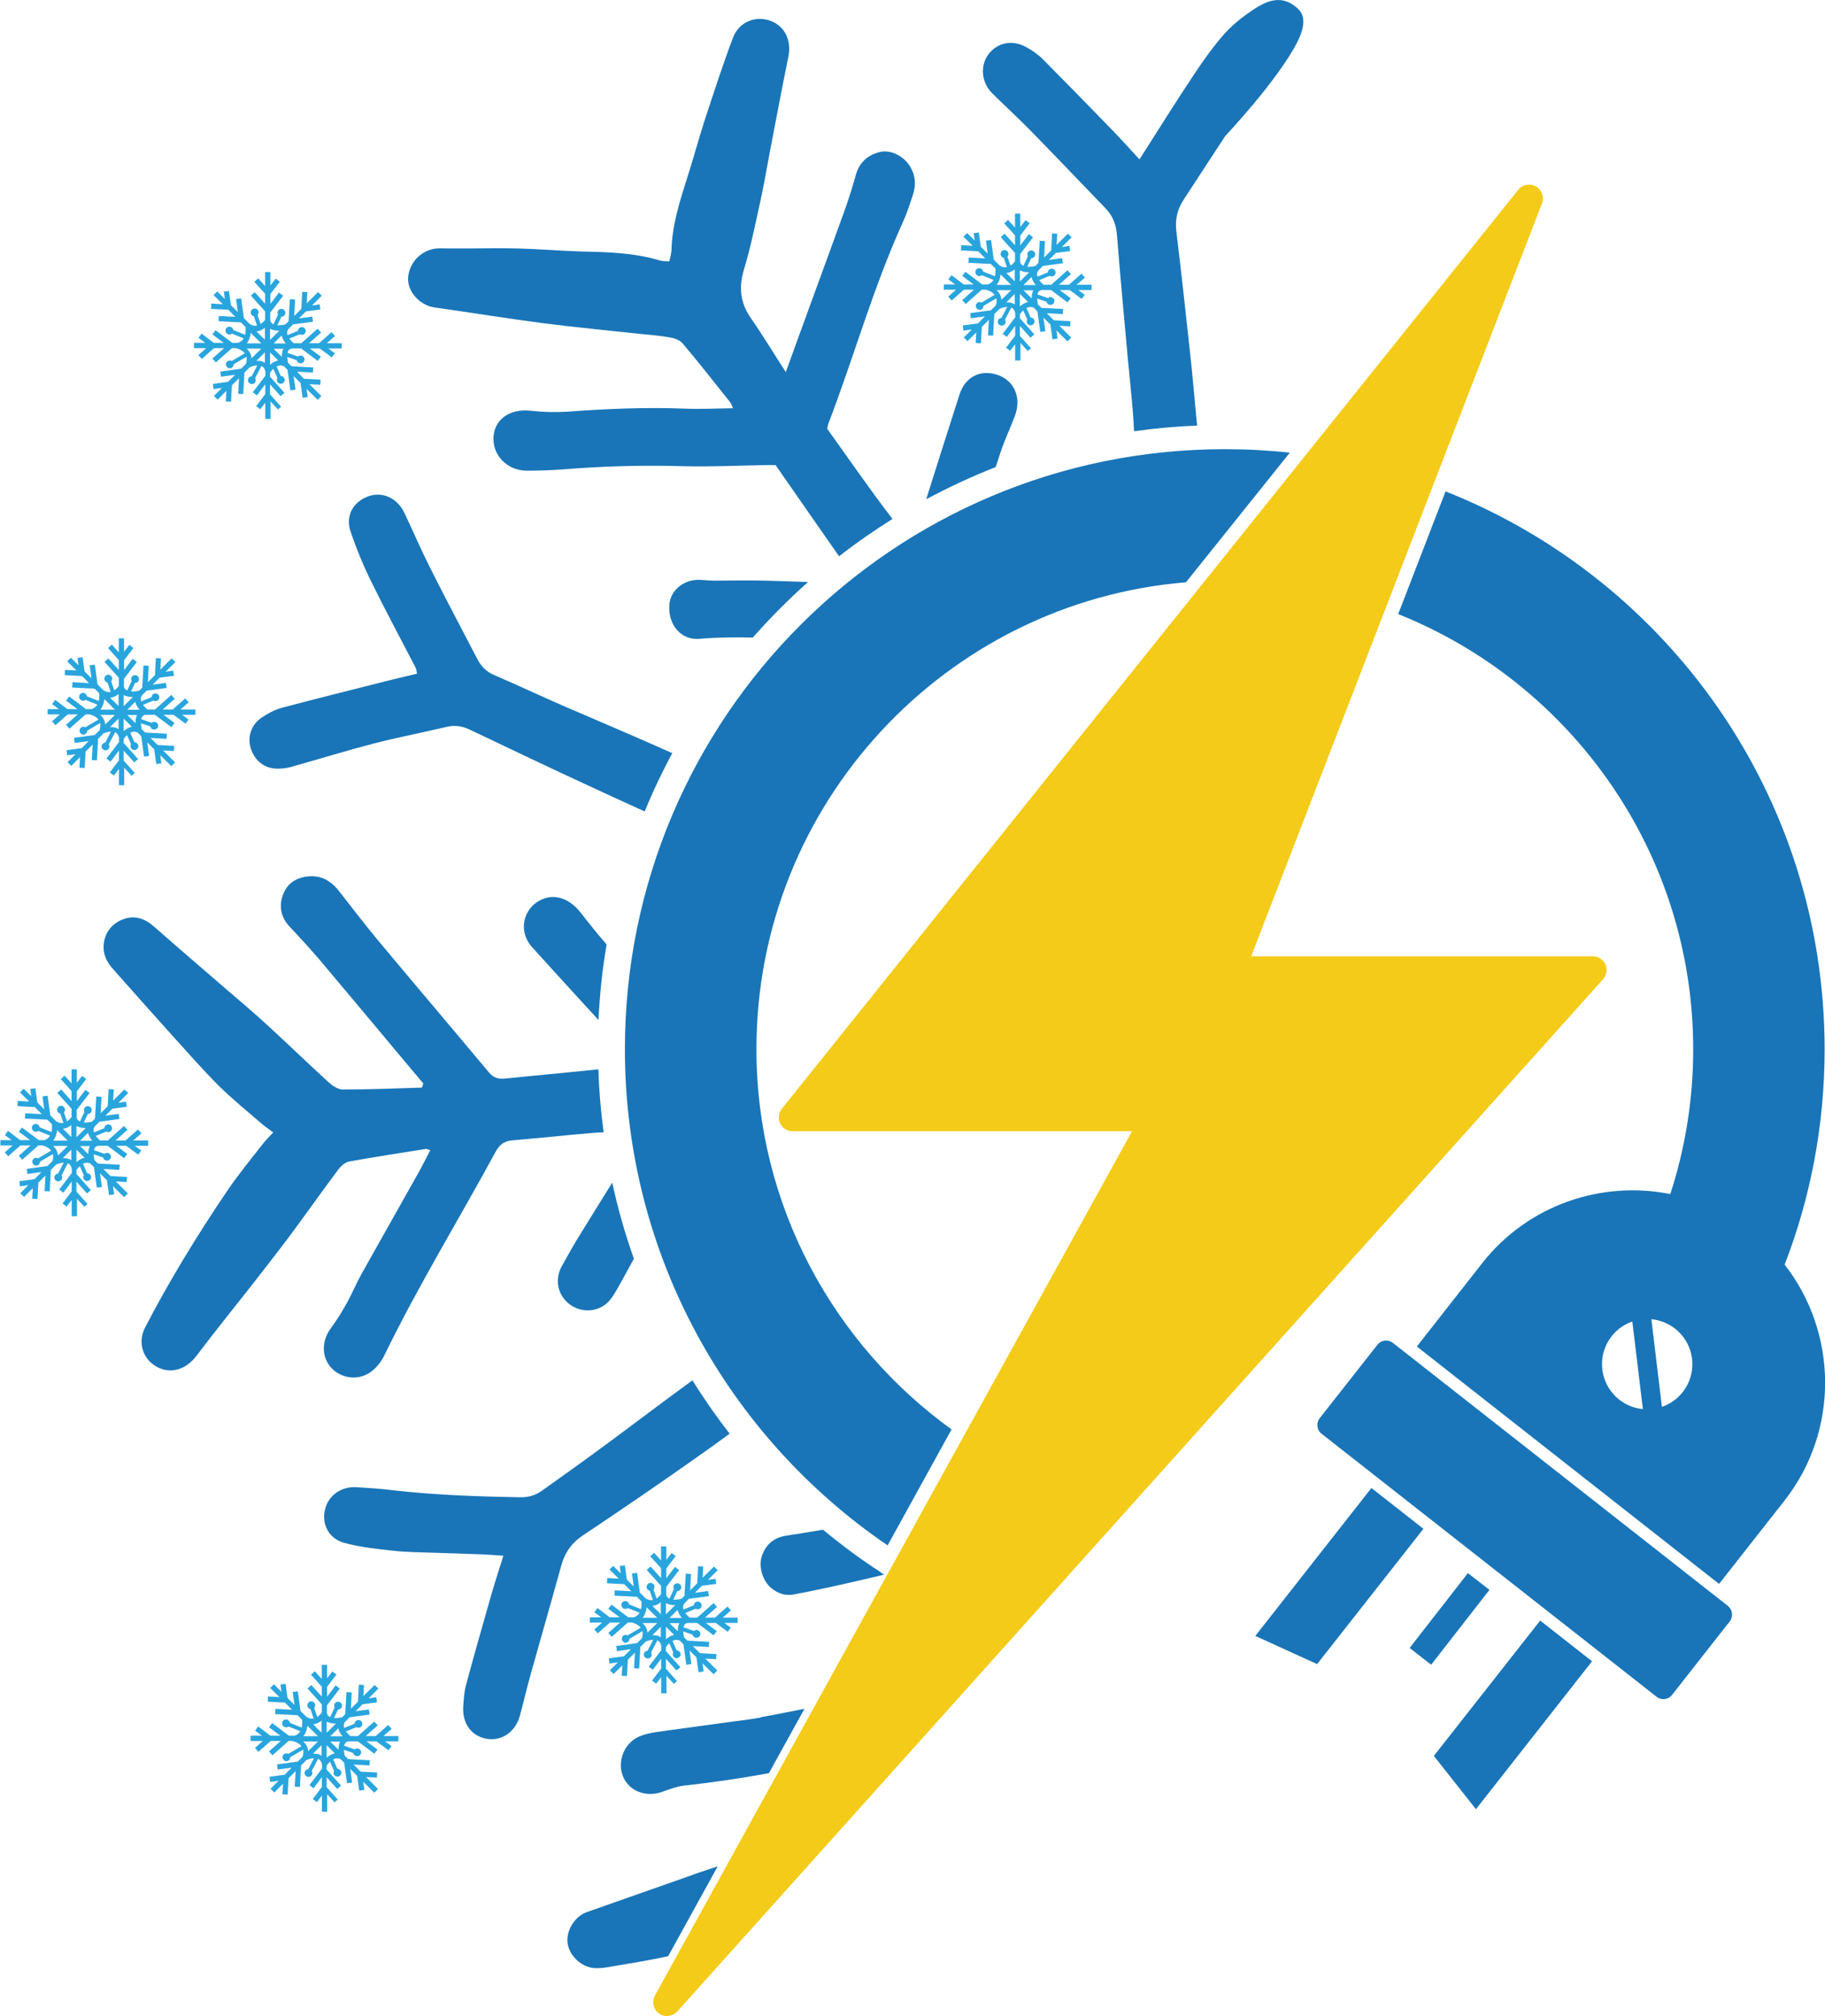 <?xml version="1.0" encoding="UTF-8"?> <svg xmlns="http://www.w3.org/2000/svg" id="Layer_2" width="141.79" height="156.6" viewBox="0 0 141.79 156.6"><g id="Overlay"><path d="m68.96,120.04s0,0,0,0l4.97-9.01c-9.17-6.62-15.16-17.39-15.16-29.54,0-19.05,14.71-34.73,33.37-36.26,0,0,0,0,0,0l8.07-10.07h0c-1.66-.18-3.35-.27-5.06-.27-25.74,0-46.6,20.86-46.6,46.6,0,16.02,8.09,30.15,20.4,38.54Z" fill="#1975b8" stroke-width="0"></path><path d="m100.8.64c-1.41-1.26-2.7-.42-3.99.5-.96.68-1.64,1.44-1.64,1.44-.85.96-1.61,2.01-2.32,3.08-1.45,2.16-2.82,4.38-4.32,6.72-.75-.81-1.42-1.56-2.12-2.28-1.79-1.85-3.59-3.69-5.4-5.51-.36-.36-.8-.66-1.24-.91-1.09-.62-2.26-.39-2.96.52-.67.89-.58,2.17.26,3.03.99.98,2.02,1.92,3,2.92,1.96,2,3.88,4.02,5.82,6.03.56.58.83,1.26.89,2.07.25,3.22.56,6.44.85,9.67.13,1.42.29,2.83.4,4.26.03.44.06.88.08,1.32,1.61-.23,3.24-.38,4.9-.44-.06-.56-.11-1.12-.16-1.68-.12-1.17-.21-2.34-.34-3.51-.36-3.29-.71-6.57-1.11-9.85-.12-.93.05-1.74.56-2.51,1.08-1.65,2.15-3.3,3.23-4.94,0,0,4.04-4.28,5.57-7.24.55-1.07.75-2.06.06-2.67Zm-55.74,70.19c-.74-.93-1.74-1.35-2.68-1.07-1.68.52-2.23,2.5-1.04,3.81,1.71,1.89,3.43,3.78,5.16,5.66.09-1.99.3-3.95.63-5.87-.72-.82-1.4-1.68-2.07-2.54Zm1.41,12.23c-.19.02-.37.05-.56.06-1.04.1-2.08.21-3.12.31-1.19.11-2.39.23-3.57.35-.53.05-.89-.07-1.24-.49-2.9-3.47-5.83-6.91-8.73-10.39-1.01-1.22-1.96-2.48-2.94-3.72-.64-.8-1.42-1.24-2.5-1.09-.93.13-1.57.63-1.86,1.51-.29.9-.09,1.72.6,2.43.78.82,1.54,1.66,2.28,2.52,2.18,2.58,4.34,5.18,6.52,7.78.51.61,1.02,1.22,1.54,1.83-.04.11-.07.21-.11.32-2.05.06-4.11.15-6.15.15-.35,0-.76-.27-1.05-.52-1.6-1.46-3.16-2.97-4.76-4.44-1.05-.97-2.15-1.89-3.24-2.83-1.86-1.61-3.73-3.21-5.58-4.84-.72-.64-1.49-.94-2.42-.6-.93.34-1.5,1.12-1.53,2.1-.03.7.28,1.27.74,1.78,1.59,1.79,3.17,3.58,4.77,5.35,1.13,1.25,2.25,2.52,3.45,3.72,1.02,1,2.13,1.91,3.21,2.84.3.27.63.49,1.01.77-.34.37-.63.65-.87.97-.9,1.16-1.84,2.29-2.66,3.5-1.22,1.79-2.39,3.62-3.51,5.48-1.02,1.7-2,3.43-2.91,5.19-.61,1.17-.19,2.46.89,3.06,1.08.6,2.28.23,3.09-.84,1.46-1.93,2.99-3.82,4.48-5.72.97-1.25,1.95-2.5,2.89-3.76,1.23-1.66,2.41-3.34,3.65-4.99.21-.28.54-.57.85-.63,1.99-.36,3.98-.66,5.97-.98.06,0,.13.04.33.1-.29.56-.56,1.1-.85,1.63-1.49,2.66-3,5.32-4.49,7.98-.41.74-.73,1.52-1.14,2.26-.37.67-.78,1.33-1.23,1.94-.75,1-.76,2.28.05,3.13.84.87,2.24.98,3.2.16.38-.32.71-.77.92-1.22,2.63-5.4,5.77-10.51,8.63-15.78.32-.58.71-.83,1.36-.87,1.02-.08,2.03-.19,3.05-.28,1-.1,2-.2,3-.28.32-.02.65-.05.97-.06-.22-1.61-.36-3.24-.41-4.89Zm1.09,8.81c-.9,1.45-1.81,2.91-2.7,4.36-.42.68-.8,1.4-1.2,2.1-.57,1-.36,2.18.49,2.9.89.74,2.17.75,3.03-.03.29-.27.51-.63.71-.97.47-.81.9-1.64,1.36-2.46-.68-1.9-1.24-3.87-1.68-5.89Zm-3.54-36.93c-1.89-.82-3.75-1.7-5.64-2.51-.62-.27-1.02-.7-1.31-1.27-1.24-2.39-2.5-4.75-3.7-7.15-.69-1.38-1.3-2.8-1.96-4.19-.56-1.16-1.74-1.67-2.82-1.26-1.18.45-1.76,1.5-1.35,2.74.46,1.35,1.01,2.68,1.64,3.95,1.1,2.24,2.29,4.44,3.43,6.65.05.09.04.21.09.43-.85.21-1.7.39-2.53.61-2.67.67-5.33,1.34-7.99,2.04-.56.16-1.09.45-1.57.77-.86.59-1.13,1.63-.77,2.54.38.97,1.2,1.49,2.26,1.41.29-.02.58-.06.86-.14,2.16-.61,4.3-1.27,6.46-1.83,1.85-.47,3.72-.83,5.58-1.27.65-.16,1.23-.06,1.81.22,3.12,1.48,6.24,2.98,9.37,4.42,1.4.65,2.8,1.29,4.21,1.93.63-1.55,1.35-3.06,2.14-4.53-2.72-1.22-5.48-2.38-8.22-3.57Zm9.79,52.27c-2.32,1.68-4.59,3.42-6.89,5.11-1.6,1.18-3.21,2.33-4.83,3.48-.52.37-1.07.52-1.74.5-3.27-.06-6.53-.17-9.77-.54-.94-.12-1.9-.18-2.84-.24-1.21-.09-2.22.62-2.49,1.73-.27,1.13.28,2.26,1.49,2.59,1.23.34,2.52.47,3.79.61,1.05.12,2.12.12,3.18.16,1.29.04,2.57.08,3.85.13.47.02.94.06,1.55.1-.34,1.09-.67,2.09-.96,3.11-.66,2.29-1.31,4.59-1.93,6.88-.16.57-.19,1.16-.23,1.74-.08,1.31.65,2.29,1.82,2.49,1.16.2,2.22-.52,2.57-1.75.3-1.09.55-2.2.86-3.3.78-2.8,1.59-5.58,2.36-8.38.28-1.04.83-1.81,1.75-2.41,2.91-1.94,5.79-3.91,8.64-5.92.91-.64,1.81-1.28,2.7-1.94-1.03-1.32-1.99-2.69-2.88-4.12Zm5.58-62.11c-1.29-.03-2.57,0-3.86,0-.36,0-.72-.03-1.09-.06-1.29-.08-2.39.81-2.44,2-.08,1.52.92,2.7,2.34,2.58,1.38-.12,2.77-.13,4.15-.1,1.34-1.52,2.77-2.96,4.29-4.31-1.15-.04-2.27-.08-3.39-.11Zm9,77c-1.55-1-3.03-2.11-4.45-3.28-.97.17-1.93.32-2.9.47-.94.16-1.54.69-1.84,1.55-.29.85.05,1.96.72,2.51.5.42,1.11.63,1.75.5,1.58-.3,3.16-.64,4.72-1,.6-.14,1.2-.28,1.8-.42.17-.04.34-.08.5-.12-.11-.07-.21-.14-.32-.21Zm2.25-109.27c-.51-.76-1.49-1.22-2.29-1.02-.96.24-1.6.82-1.87,1.82-.28,1.02-.61,2.03-.97,3.02-1.16,3.21-2.34,6.42-3.51,9.63-.28.79-.57,1.57-.95,2.62-.99-1.53-1.81-2.89-2.7-4.17-.85-1.21-.97-2.42-.54-3.83.52-1.72.87-3.49,1.26-5.25.28-1.26.49-2.52.73-3.79.48-2.48.94-4.97,1.45-7.45.25-1.26-.25-2.36-1.38-2.79-1.16-.43-2.45.07-2.92,1.3-.79,2.09-1.48,4.23-2.18,6.35-.5,1.54-.91,3.1-1.41,4.64-.57,1.79-1.13,3.57-1.19,5.47,0,.29-.1.57-.17.92-.26-.02-.52,0-.74-.07-2.03-.61-4.12-.65-6.21-.7-1.62-.05-3.23-.19-4.84-.23-1.35-.04-2.71,0-4.06,0-.67,0-1.32,0-1.98-.01-1.27-.01-2.34.97-2.46,2.23-.1,1.09.88,2.19,2.04,2.36,2.83.4,5.66.86,8.49,1.23,2.48.32,4.96.55,7.44.82.8.08,1.61.14,2.41.29.34.05.74.21.95.46,1.26,1.49,2.46,3.02,3.67,4.54.09.1.13.24.24.49-1.34.02-2.57.08-3.8.03-3.05-.12-6.09.02-9.13.24-.91.06-1.83.03-2.73-.07-1.57-.2-2.8.57-2.94,1.93-.15,1.45,1,2.7,2.54,2.72.96,0,1.9-.03,2.86-.1,3.07-.25,6.15-.34,9.24-.25,2.23.06,4.48-.05,6.71-.09.14,0,.3,0,.56.01,1.61,2.32,3.23,4.65,4.93,7.08,1.33-1.04,2.72-2,4.15-2.9-1.79-2.33-3.41-4.69-5.07-7,.03-.16.04-.27.08-.38,1.99-5.18,3.47-10.54,5.77-15.61.32-.7.56-1.44.8-2.17.28-.81.2-1.6-.28-2.32Zm6.42,16.18c-1.14-.2-2.13.43-2.51,1.63-.87,2.71-1.74,5.43-2.59,8.14,1.74-.93,3.54-1.77,5.4-2.5.13-.39.25-.77.38-1.16.31-.94.74-1.84,1.09-2.76.63-1.59-.15-3.08-1.76-3.35Zm-17.96,104.4c-.76.14-1.53.23-2.29.33-1.93.27-3.86.52-5.78.79-.47.07-.94.17-1.38.36-1.15.5-1.71,1.92-1.26,3.06.45,1.16,1.77,1.68,3.03,1.24.58-.2,1.18-.44,1.79-.5,2.18-.24,4.37-.56,6.53-.96l.65-1.18,2.11-3.82c-1.13.23-2.28.45-3.41.66Zm-5.2,12.19c-2.77.97-5.54,1.95-8.3,2.92-.91.32-1.59,1.36-1.51,2.34.09.97,1.01,1.92,2.06,2.01.43.03.88-.03,1.31-.11,1.49-.25,2.97-.49,4.45-.81l3.85-6.98c-.62.2-1.24.41-1.85.62Z" fill="#1975b8" stroke-width="0"></path><path d="m51.82,156.6c-.22,0-.43-.06-.62-.2-.44-.32-.58-.91-.32-1.39l10.02-18.15,2.63-4.76.14-.26,2.64-4.78,2.1-3.8,19.54-35.39h-26.37c-.41,0-.79-.24-.97-.61-.18-.37-.13-.81.13-1.13L117.96,14.74c.21-.26.52-.4.84-.4.18,0,.37.05.53.14.46.26.66.82.47,1.32l-22.59,58.48h26.54c.42,0,.81.25.98.63.17.39.1.84-.18,1.15l-47.51,52.96-2.02,2.25-9.7,10.82-12.69,14.14c-.21.23-.5.36-.8.36Z" fill="#f4cb18" stroke-width="0"></path><path d="m138.65,98.24c2.01-5.19,3.11-10.83,3.11-16.73,0-19.69-12.2-36.51-29.45-43.34l-3.68,9.53c13.42,5.36,22.92,18.5,22.92,33.81,0,3.93-.63,7.7-1.78,11.24-5.32-1.07-11.05.83-14.61,5.36l-5.08,6.48,23.48,18.44,5.09-6.48c4.28-5.46,4.11-13.06.01-18.31Zm-14.16,8.14c-.2-1.67.8-3.21,2.33-3.73l.82,6.8c-1.6-.14-2.95-1.4-3.15-3.07Zm4.63,2.9l-.82-6.81c1.61.15,2.96,1.4,3.16,3.07.2,1.67-.8,3.21-2.33,3.73Z" fill="#1975b8" stroke-width="0"></path><path d="m134.26,124.75l-26.04-20.44c-.37-.29-.91-.23-1.2.14l-4.49,5.71c-.29.37-.23.91.14,1.2l26.04,20.44c.36.29.9.23,1.19-.14l4.49-5.72c.29-.37.22-.9-.14-1.19Zm-27.71-9.17l-9.02,11.49,4.8,2.19,8.26-10.51-4.04-3.17Zm13.11,10.3l-8.26,10.51,3.27,4.14,9.02-11.49-4.04-3.17Z" fill="#1975b8" fill-rule="evenodd" stroke-width="0"></path><rect x="111.57" y="122.06" width="2.12" height="7.37" transform="translate(124.25 294.16) rotate(-142.1)" fill="#1975b8" stroke-width="0"></rect><path d="m79.8,27.31l.3-.26-.86-.96v-.77l.82.91.3-.26-1.12-1.25v-.3c.04-.07.13-.2.26-.31l.31.71s-.04.09-.04.15c0,.17.14.3.3.3s.31-.14.31-.3-.14-.31-.31-.31h0l-.32-.73c.17-.09.36-.12.57-.02l.28.28.22,1.59.4-.05-.15-1.06.54.54.16,1.15.4-.06-.09-.63.86.85.29-.29-.93-.93.84.05.03-.4-1.29-.07-.55-.55,1.24.07.03-.4-1.69-.09-.27-.27s0-.01,0-.02c-.02-.09-.05-.25-.06-.43l.73.25c.03.14.15.24.3.24.17,0,.31-.13.31-.3s-.14-.3-.31-.3c-.07,0-.14.03-.2.07l-.81-.28c.07-.32.29-.34.4-.34h.66l1.28.96.25-.32-.85-.64h.77l.93.69.24-.32-.5-.37h1.03v-.41h-1.16l.64-.56-.27-.3-.97.86h-.78l.94-.83-.27-.3-1.27,1.13h-.59c-.09-.08-.23-.21-.34-.36l.81-.33s.1.04.16.04c.17,0,.3-.13.3-.3s-.14-.3-.3-.3-.3.13-.3.29l-.81.33c-.02-.06-.03-.13-.03-.19,0-.12.05-.23.15-.34l.14-.13.16-.17,1.56-.21-.06-.4-1.03.14.54-.54,1.12-.15-.06-.4-.59.09.76-.76-.29-.28-.88.87.05-.87-.4-.02-.07,1.32-.55.55.07-1.27-.41-.03-.1,1.72-.23.23c-.14.04-.4.09-.64.07l.31-.66h0c.17,0,.31-.13.31-.3s-.14-.31-.31-.31-.3.14-.3.31c0,.05.01.1.04.14l-.35.75s-.02-.01-.03-.02c-.11-.06-.19-.15-.22-.28v-.61l1-1.31-.32-.25-.67.88v-.76l.73-.96-.32-.24-.41.53v-1.04h-.41v1.09l-.54-.6-.3.27.84.93v.77l-.81-.9-.3.27,1.11,1.23v.64c-.05.07-.18.23-.35.34l-.24-.7c.05-.06.08-.12.08-.2,0-.17-.14-.31-.31-.31s-.3.14-.3.31c0,.15.1.27.24.29l.25.73c-.19.04-.38,0-.58-.14l-.44-.44-.21-1.53-.4.05.14,1.01-.54-.54-.15-1.1-.4.05.08.57-.59-.58-.29.28.72.71-.89-.05-.02.41,1.34.07.55.55-1.29-.07-.02.41,1.74.09.36.36s0,.12,0,.21c0,.12,0,.26-.04.39l-.92-.37c-.02-.14-.14-.26-.3-.26-.17,0-.3.13-.3.3s.14.31.3.31c.07,0,.14-.02.19-.07l.92.37c-.09.15-.23.28-.44.35h-.44l-1.3-.98-.25.32.88.66h-.77l-.95-.72-.24.33.53.39h-.88v.41h.95l-.61.54.27.3.95-.84h.78l-.91.81.27.3,1.25-1.11h.29l.09.02s.4.1.62.38l-1.02.6s-.09-.04-.15-.04c-.17,0-.3.14-.3.3s.14.31.3.31.3-.14.3-.31h0l1-.59c.01.06.02.12.02.19,0,.11-.02.23-.06.36l-.38.38-1.61.22.05.4,1.09-.15-.54.55-1.18.16.05.4.65-.09-.62.62.29.29.68-.68-.05.82.41.02.07-1.27.55-.55-.07,1.21.4.02.09-1.67.42-.42c.12-.05.35-.14.58-.14l-.44.85c-.16.01-.29.14-.29.3s.14.3.31.3.3-.13.3-.3c0-.06-.02-.12-.05-.16l.49-.94s.02,0,.02,0c.14.07.24.21.29.44v.31l-.98,1.29.32.24.65-.86v.76l-.71.94.32.24.39-.51v1.26h.41v-1.36l.56.61Zm-.56-3.51v-.97l.63.63c-.24.05-.46.18-.63.34Zm.92-.69s0,.04,0,.07l-.64-.63h.76c-.08.15-.12.34-.12.56Zm.32-.97h-.96l.62-.62c.05.24.19.45.33.62Zm-1.21-1.13c.21.11.46.14.69.14l-.72.71v-.86s.02.01.03.02Zm-.97.18c.21-.04.39-.15.54-.27v.93l-.65-.64s.07-.01.11-.02Zm-.57.12l.83.82h-1.13c.17-.21.28-.49.31-.82Zm-.31,1.23h1.14l-.76.75c-.02-.33-.18-.58-.38-.75Zm1.31,1.04c-.17-.09-.37-.1-.55-.09l.66-.66v.82s-.07-.05-.11-.07Z" fill="#29a5de" stroke-width="0"></path><path d="m21.54,31.85l.3-.26-.86-.96v-.77l.82.91.3-.26-1.12-1.25v-.3c.04-.07.13-.2.26-.31l.31.71s-.04.09-.04.15c0,.17.14.3.3.3s.31-.14.31-.3-.14-.31-.31-.31h0l-.32-.73c.17-.09.36-.12.57-.02l.28.28.22,1.59.4-.05-.15-1.06.54.54.16,1.15.4-.06-.09-.63.86.85.29-.29-.93-.93.84.05.03-.4-1.29-.07-.55-.55,1.24.07.03-.4-1.69-.09-.27-.27s0-.01,0-.02c-.02-.09-.05-.25-.06-.43l.73.25c.03.14.15.24.3.24.17,0,.31-.13.31-.3s-.14-.3-.31-.3c-.07,0-.14.03-.2.07l-.81-.28c.07-.32.29-.34.4-.34h.66l1.28.96.25-.32-.85-.64h.77l.93.69.24-.32-.5-.37h1.03v-.41h-1.16l.64-.56-.27-.3-.97.86h-.78l.94-.83-.27-.3-1.27,1.13h-.59c-.09-.08-.23-.21-.34-.36l.81-.33s.1.04.16.04c.17,0,.3-.13.3-.3s-.14-.3-.3-.3-.3.13-.3.29l-.81.33c-.02-.06-.03-.13-.03-.19,0-.12.05-.23.15-.34l.14-.13.16-.17,1.56-.21-.06-.4-1.03.14.54-.54,1.12-.15-.06-.4-.59.09.76-.76-.29-.28-.88.87.05-.87-.4-.02-.07,1.32-.55.55.07-1.27-.41-.03-.1,1.72-.23.23c-.14.04-.4.09-.64.07l.31-.66h0c.17,0,.31-.13.31-.3s-.14-.31-.31-.31-.3.14-.3.31c0,.05.01.1.04.14l-.35.75s-.02-.01-.03-.02c-.11-.06-.19-.15-.22-.28v-.61l1-1.31-.32-.25-.67.88v-.76l.73-.96-.32-.24-.41.53v-1.04h-.41v1.09l-.54-.6-.3.27.84.93v.77l-.81-.9-.3.27,1.11,1.23v.64c-.05.07-.18.23-.35.34l-.24-.7c.05-.06.08-.12.08-.2,0-.17-.14-.31-.31-.31s-.3.14-.3.31c0,.15.1.27.24.29l.25.73c-.19.04-.38,0-.58-.14l-.44-.44-.21-1.53-.4.05.14,1.01-.54-.54-.15-1.1-.4.05.08.57-.59-.58-.29.28.72.71-.89-.05-.02.41,1.34.07.55.55-1.29-.07-.02.41,1.74.09.36.36s0,.12,0,.21c0,.12,0,.26-.04.39l-.92-.37c-.02-.14-.14-.26-.3-.26-.17,0-.3.13-.3.3s.14.31.3.31c.07,0,.14-.02.19-.07l.92.37c-.09.15-.23.28-.44.35h-.44l-1.3-.98-.25.32.88.66h-.77l-.95-.72-.24.33.53.39h-.88v.41h.95l-.61.54.27.3.95-.84h.78l-.91.81.27.3,1.25-1.11h.29l.09.02s.4.1.62.38l-1.02.6s-.09-.04-.15-.04c-.17,0-.3.14-.3.3s.14.31.3.31.3-.14.3-.31h0l1-.59c.01.06.02.12.02.19,0,.11-.02.23-.06.36l-.38.38-1.61.22.05.4,1.09-.15-.54.55-1.18.16.05.4.65-.09-.62.62.29.29.68-.68-.05.82.41.02.07-1.27.55-.55-.07,1.21.4.02.09-1.67.42-.42c.12-.05.35-.14.58-.14l-.44.85c-.16.01-.29.14-.29.3s.14.3.31.3.3-.13.3-.3c0-.06-.02-.12-.05-.16l.49-.94s.02,0,.02,0c.14.07.24.21.29.44v.31l-.98,1.29.32.24.65-.86v.76l-.71.94.32.24.39-.51v1.26h.41v-1.36l.56.61Zm-.56-3.51v-.97l.63.63c-.24.05-.46.18-.63.34Zm.92-.69s0,.04,0,.07l-.64-.63h.76c-.08.15-.12.34-.12.56Zm.32-.97h-.96l.62-.62c.05.24.19.45.33.62Zm-1.21-1.13c.21.11.46.14.69.14l-.72.71v-.86s.02.01.03.02Zm-.97.18c.21-.04.39-.15.54-.27v.93l-.65-.64s.07-.01.11-.02Zm-.57.12l.83.82h-1.13c.17-.21.28-.49.31-.82Zm-.31,1.23h1.14l-.76.75c-.02-.33-.18-.58-.38-.75Zm1.31,1.04c-.17-.09-.37-.1-.55-.09l.66-.66v.82s-.07-.05-.11-.07Z" fill="#29a5de" stroke-width="0"></path><path d="m10.17,60.3l.3-.26-.86-.96v-.77l.82.91.3-.26-1.12-1.25v-.3c.04-.07.13-.2.26-.31l.31.71s-.04.09-.04.15c0,.17.14.3.3.3s.31-.14.31-.3-.14-.31-.31-.31h0l-.32-.73c.17-.09.36-.12.57-.02l.28.28.22,1.59.4-.05-.15-1.06.54.54.16,1.15.4-.06-.09-.63.86.85.29-.29-.93-.93.84.05.03-.4-1.29-.07-.55-.55,1.24.07.03-.4-1.69-.09-.27-.27s0-.01,0-.02c-.02-.09-.05-.25-.06-.43l.73.25c.03.14.15.24.3.24.17,0,.31-.13.31-.3s-.14-.3-.31-.3c-.07,0-.14.03-.2.07l-.81-.28c.07-.32.29-.34.4-.34h.66l1.28.96.25-.32-.85-.64h.77l.93.69.24-.32-.5-.37h1.03v-.41h-1.16l.64-.56-.27-.3-.97.86h-.78l.94-.83-.27-.3-1.27,1.13h-.59c-.09-.08-.23-.21-.34-.36l.81-.33s.1.04.16.04c.17,0,.3-.13.3-.3s-.14-.3-.3-.3-.3.13-.3.29l-.81.33c-.02-.06-.03-.13-.03-.19,0-.12.05-.23.15-.34l.14-.13.16-.17,1.56-.21-.06-.4-1.03.14.54-.54,1.12-.15-.06-.4-.59.09.76-.76-.29-.28-.88.87.05-.87-.4-.02-.07,1.32-.55.55.07-1.27-.41-.03-.1,1.72-.23.23c-.14.04-.4.09-.64.07l.31-.66h0c.17,0,.31-.13.31-.3s-.14-.31-.31-.31-.3.14-.3.31c0,.05.01.1.04.14l-.35.75s-.02-.01-.03-.02c-.11-.06-.19-.15-.22-.28v-.61l1-1.31-.32-.25-.67.88v-.76l.73-.96-.32-.24-.41.53v-1.04h-.41v1.09l-.54-.6-.3.27.84.93v.77l-.81-.9-.3.27,1.11,1.23v.64c-.05.07-.18.23-.35.34l-.24-.7c.05-.06.08-.12.08-.2,0-.17-.14-.31-.31-.31s-.3.14-.3.31c0,.15.1.27.24.29l.25.73c-.19.04-.38,0-.58-.14l-.44-.44-.21-1.53-.4.05.14,1.01-.54-.54-.15-1.1-.4.05.08.57-.59-.58-.29.28.72.71-.89-.05-.02.41,1.34.07.55.55-1.29-.07-.02.41,1.74.09.36.36s0,.12,0,.21c0,.12,0,.26-.04.39l-.92-.37c-.02-.14-.14-.26-.3-.26-.17,0-.3.13-.3.3s.14.31.3.31c.07,0,.14-.02.19-.07l.92.37c-.09.15-.23.28-.44.35h-.44l-1.3-.98-.25.32.88.66h-.77l-.95-.72-.24.33.53.39h-.88v.41h.95l-.61.54.27.3.95-.84h.78l-.91.81.27.3,1.25-1.11h.29l.09.02s.4.1.62.38l-1.02.6s-.09-.04-.15-.04c-.17,0-.3.14-.3.3s.14.31.3.31.3-.14.3-.31h0l1-.59c.01.06.02.12.02.19,0,.11-.02.23-.06.36l-.38.38-1.61.22.05.4,1.09-.15-.54.55-1.18.16.05.4.65-.09-.62.62.29.29.68-.68-.05.82.41.02.07-1.27.55-.55-.07,1.21.4.02.09-1.67.42-.42c.12-.05.35-.14.58-.14l-.44.85c-.16.01-.29.14-.29.3s.14.3.31.3.3-.13.3-.3c0-.06-.02-.12-.05-.16l.49-.94s.02,0,.02,0c.14.07.24.21.29.44v.31l-.98,1.29.32.24.65-.86v.76l-.71.94.32.24.39-.51v1.26h.41v-1.36l.56.61Zm-.56-3.51v-.97l.63.63c-.24.05-.46.18-.63.34Zm.92-.69s0,.04,0,.07l-.64-.63h.76c-.08.15-.12.34-.12.56Zm.32-.97h-.96l.62-.62c.05.24.19.45.33.62Zm-1.21-1.13c.21.11.46.14.69.14l-.72.71v-.86s.02.01.03.02Zm-.97.18c.21-.04.39-.15.54-.27v.93l-.65-.64s.07-.01.11-.02Zm-.57.12l.83.82h-1.13c.17-.21.28-.49.31-.82Zm-.31,1.23h1.14l-.76.75c-.02-.33-.18-.58-.38-.75Zm1.31,1.04c-.17-.09-.37-.1-.55-.09l.66-.66v.82s-.07-.05-.11-.07Z" fill="#29a5de" stroke-width="0"></path><path d="m52.3,130.84l.3-.26-.86-.96v-.77l.82.91.3-.26-1.12-1.25v-.3c.04-.07.13-.2.26-.31l.31.71s-.04.09-.04.15c0,.17.14.3.3.3s.31-.14.31-.3-.14-.31-.31-.31h0l-.32-.73c.17-.09.36-.12.57-.02l.28.28.22,1.59.4-.05-.15-1.06.54.54.16,1.15.4-.06-.09-.63.86.85.29-.29-.93-.93.84.05.03-.4-1.29-.07-.55-.55,1.24.07.03-.4-1.69-.09-.27-.27s0-.01,0-.02c-.02-.09-.05-.25-.06-.43l.73.25c.03.14.15.24.3.24.17,0,.31-.13.31-.3s-.14-.3-.31-.3c-.07,0-.14.03-.2.07l-.81-.28c.07-.32.29-.34.4-.34h.66l1.28.96.25-.32-.85-.64h.77l.93.69.24-.32-.5-.37h1.03v-.41h-1.16l.64-.56-.27-.3-.97.86h-.78l.94-.83-.27-.3-1.27,1.13h-.59c-.09-.08-.23-.21-.34-.36l.81-.33s.1.04.16.04c.17,0,.3-.13.3-.3s-.14-.3-.3-.3-.3.13-.3.29l-.81.33c-.02-.06-.03-.13-.03-.19,0-.12.05-.23.15-.34l.14-.13.16-.17,1.56-.21-.06-.4-1.03.14.54-.54,1.12-.15-.06-.4-.59.09.76-.76-.29-.28-.88.87.05-.87-.4-.02-.07,1.32-.55.55.07-1.27-.41-.03-.1,1.72-.23.23c-.14.04-.4.09-.64.07l.31-.66h0c.17,0,.31-.13.31-.3s-.14-.31-.31-.31-.3.14-.3.31c0,.05.01.1.04.14l-.35.75s-.02-.01-.03-.02c-.11-.06-.19-.15-.22-.28v-.61l1-1.31-.32-.25-.67.88v-.76l.73-.96-.32-.24-.41.53v-1.04h-.41v1.09l-.54-.6-.3.27.84.93v.77l-.81-.9-.3.27,1.11,1.23v.64c-.05.07-.18.23-.35.34l-.24-.7c.05-.06.08-.12.08-.2,0-.17-.14-.31-.31-.31s-.3.14-.3.31c0,.15.1.27.24.29l.25.73c-.19.04-.38,0-.58-.14l-.44-.44-.21-1.53-.4.05.14,1.01-.54-.54-.15-1.1-.4.05.08.57-.59-.58-.29.28.72.71-.89-.05-.02.41,1.34.07.55.55-1.29-.07-.02.41,1.74.09.36.36s0,.12,0,.21c0,.12,0,.26-.04.39l-.92-.37c-.02-.14-.14-.26-.3-.26-.17,0-.3.13-.3.3s.14.31.3.31c.07,0,.14-.02.19-.07l.92.37c-.09.15-.23.28-.44.35h-.44l-1.3-.98-.25.32.88.66h-.77l-.95-.72-.24.33.53.39h-.88v.41h.95l-.61.54.27.3.95-.84h.78l-.91.81.27.3,1.25-1.11h.29l.09.02s.4.1.62.38l-1.02.6s-.09-.04-.15-.04c-.17,0-.3.14-.3.3s.14.31.3.31.3-.14.3-.31h0l1-.59c.01.06.02.12.02.19,0,.11-.02.23-.06.36l-.38.38-1.61.22.05.4,1.09-.15-.54.55-1.18.16.05.4.65-.09-.62.62.29.29.68-.68-.05.82.41.02.07-1.27.55-.55-.07,1.21.4.02.09-1.67.42-.42c.12-.05.35-.14.58-.14l-.44.85c-.16.01-.29.14-.29.3s.14.3.31.3.3-.13.3-.3c0-.06-.02-.12-.05-.16l.49-.94s.02,0,.02,0c.14.07.24.21.29.44v.31l-.98,1.29.32.24.65-.86v.76l-.71.94.32.24.39-.51v1.26h.41v-1.36l.56.61Zm-.56-3.51v-.97l.63.63c-.24.05-.46.18-.63.34Zm.92-.69s0,.04,0,.07l-.64-.63h.76c-.08.15-.12.34-.12.56Zm.32-.97h-.96l.62-.62c.05.24.19.45.33.62Zm-1.21-1.13c.21.11.46.14.69.14l-.72.71v-.86s.02.01.03.02Zm-.97.18c.21-.04.39-.15.54-.27v.93l-.65-.64s.07-.01.11-.02Zm-.57.12l.83.82h-1.13c.17-.21.28-.49.31-.82Zm-.31,1.23h1.14l-.76.75c-.02-.33-.18-.58-.38-.75Zm1.31,1.04c-.17-.09-.37-.1-.55-.09l.66-.66v.82s-.07-.05-.11-.07Z" fill="#29a5de" stroke-width="0"></path><path d="m25.94,140.04l.3-.26-.86-.96v-.77l.82.91.3-.26-1.12-1.25v-.3c.04-.07.13-.2.26-.31l.31.71s-.04.09-.04.15c0,.17.14.3.3.3s.31-.14.31-.3-.14-.31-.31-.31h0l-.32-.73c.17-.09.36-.12.57-.02l.28.28.22,1.59.4-.05-.15-1.06.54.54.16,1.15.4-.06-.09-.63.86.85.29-.29-.93-.93.84.05.03-.4-1.29-.07-.55-.55,1.24.07.03-.4-1.69-.09-.27-.27s0-.01,0-.02c-.02-.09-.05-.25-.06-.43l.73.25c.03.14.15.24.3.24.17,0,.31-.13.31-.3s-.14-.3-.31-.3c-.07,0-.14.03-.2.07l-.81-.28c.07-.32.29-.34.4-.34h.66l1.28.96.25-.32-.85-.64h.77l.93.69.24-.32-.5-.37h1.03v-.41h-1.16l.64-.56-.27-.3-.97.86h-.78l.94-.83-.27-.3-1.27,1.13h-.59c-.09-.08-.23-.21-.34-.36l.81-.33s.1.04.16.04c.17,0,.3-.13.3-.3s-.14-.3-.3-.3-.3.13-.3.29l-.81.33c-.02-.06-.03-.13-.03-.19,0-.12.05-.23.15-.34l.14-.13.16-.17,1.56-.21-.06-.4-1.03.14.54-.54,1.12-.15-.06-.4-.59.09.76-.76-.29-.28-.88.87.05-.87-.4-.02-.07,1.32-.55.55.07-1.27-.41-.03-.1,1.72-.23.23c-.14.04-.4.09-.64.07l.31-.66h0c.17,0,.31-.13.31-.3s-.14-.31-.31-.31-.3.14-.3.31c0,.05.01.1.04.14l-.35.75s-.02-.01-.03-.02c-.11-.06-.19-.15-.22-.28v-.61l1-1.31-.32-.25-.67.88v-.76l.73-.96-.32-.24-.41.53v-1.04h-.41v1.09l-.54-.6-.3.27.84.93v.77l-.81-.9-.3.27,1.11,1.23v.64c-.05.07-.18.23-.35.34l-.24-.7c.05-.06.08-.12.08-.2,0-.17-.14-.31-.31-.31s-.3.14-.3.31c0,.15.1.27.24.29l.25.73c-.19.04-.38,0-.58-.14l-.44-.44-.21-1.53-.4.05.14,1.01-.54-.54-.15-1.1-.4.05.08.57-.59-.58-.29.28.72.71-.89-.05-.02.41,1.34.07.55.55-1.29-.07-.02.41,1.74.09.36.36s0,.12,0,.21c0,.12,0,.26-.04.39l-.92-.37c-.02-.14-.14-.26-.3-.26-.17,0-.3.13-.3.3s.14.31.3.31c.07,0,.14-.02.19-.07l.92.37c-.09.15-.23.28-.44.35h-.44l-1.3-.98-.25.32.88.66h-.77l-.95-.72-.24.33.53.39h-.88v.41h.95l-.61.54.27.3.95-.84h.78l-.91.81.27.3,1.25-1.11h.29l.09.02s.4.1.62.38l-1.02.6s-.09-.04-.15-.04c-.17,0-.3.14-.3.3s.14.31.3.31.3-.14.3-.31h0l1-.59c.01.06.02.12.02.19,0,.11-.02.23-.06.36l-.38.38-1.61.22.05.4,1.09-.15-.54.55-1.18.16.05.4.65-.09-.62.62.29.29.68-.68-.05.82.41.02.07-1.27.55-.55-.07,1.21.4.02.09-1.67.42-.42c.12-.05.35-.14.58-.14l-.44.85c-.16.01-.29.14-.29.3s.14.3.31.3.3-.13.3-.3c0-.06-.02-.12-.05-.16l.49-.94s.02,0,.02,0c.14.07.24.21.29.44v.31l-.98,1.29.32.24.65-.86v.76l-.71.94.32.24.39-.51v1.26h.41v-1.36l.56.61Zm-.56-3.51v-.97l.63.63c-.24.05-.46.18-.63.34Zm.92-.69s0,.04,0,.07l-.64-.63h.76c-.08.15-.12.34-.12.56Zm.32-.97h-.96l.62-.62c.05.24.19.45.33.62Zm-1.21-1.13c.21.11.46.14.69.14l-.72.71v-.86s.02.01.03.02Zm-.97.18c.21-.04.39-.15.54-.27v.93l-.65-.64s.07-.01.11-.02Zm-.57.12l.83.82h-1.13c.17-.21.28-.49.31-.82Zm-.31,1.23h1.14l-.76.75c-.02-.33-.18-.58-.38-.75Zm1.31,1.04c-.17-.09-.37-.1-.55-.09l.66-.66v.82s-.07-.05-.11-.07Z" fill="#29a5de" stroke-width="0"></path><path d="m6.5,93.78l.3-.26-.86-.96v-.77l.82.91.3-.26-1.12-1.25v-.3c.04-.07.13-.2.26-.31l.31.71s-.04.09-.04.15c0,.17.14.3.3.3s.31-.14.31-.3-.14-.31-.31-.31h0l-.32-.73c.17-.09.36-.12.57-.02l.28.28.22,1.59.4-.05-.15-1.06.54.54.16,1.15.4-.06-.09-.63.86.85.29-.29-.93-.93.84.05.03-.4-1.29-.07-.55-.55,1.24.07.03-.4-1.69-.09-.27-.27s0-.01,0-.02c-.02-.09-.05-.25-.06-.43l.73.25c.03.14.15.24.3.24.17,0,.31-.13.31-.3s-.14-.3-.31-.3c-.07,0-.14.03-.2.07l-.81-.28c.07-.32.29-.34.4-.34h.66l1.28.96.25-.32-.85-.64h.77l.93.69.24-.32-.5-.37h1.03v-.41h-1.16l.64-.56-.27-.3-.97.86h-.78l.94-.83-.27-.3-1.27,1.13h-.59c-.09-.08-.23-.21-.34-.36l.81-.33s.1.04.16.04c.17,0,.3-.13.3-.3s-.14-.3-.3-.3-.3.13-.3.29l-.81.33c-.02-.06-.03-.13-.03-.19,0-.12.05-.23.15-.34l.14-.13.16-.17,1.56-.21-.06-.4-1.03.14.54-.54,1.12-.15-.06-.4-.59.09.76-.76-.29-.28-.88.87.05-.87-.4-.02-.07,1.32-.55.55.07-1.27-.41-.03-.1,1.72-.23.23c-.14.04-.4.09-.64.07l.31-.66h0c.17,0,.31-.13.31-.3s-.14-.31-.31-.31-.3.14-.3.31c0,.05.01.1.04.14l-.35.75s-.02-.01-.03-.02c-.11-.06-.19-.15-.22-.28v-.61l1-1.31-.32-.25-.67.88v-.76l.73-.96-.32-.24-.41.53v-1.04h-.41v1.09l-.54-.6-.3.27.84.93v.77l-.81-.9-.3.27,1.11,1.23v.64c-.05.07-.18.23-.35.34l-.24-.7c.05-.06.08-.12.08-.2,0-.17-.14-.31-.31-.31s-.3.14-.3.31c0,.15.1.27.24.29l.25.73c-.19.04-.38,0-.58-.14l-.44-.44-.21-1.53-.4.05.14,1.01-.54-.54-.15-1.1-.4.05.08.57-.59-.58-.29.28.72.71-.89-.05-.02.41,1.34.07.55.55-1.29-.07-.02.41,1.74.09.36.36s0,.12,0,.21c0,.12,0,.26-.04.39l-.92-.37c-.02-.14-.14-.26-.3-.26-.17,0-.3.13-.3.3s.14.31.3.31c.07,0,.14-.02.19-.07l.92.37c-.09.15-.23.28-.44.35h-.44l-1.3-.98-.25.32.88.66h-.77l-.95-.72-.24.33.53.39h-.88v.41h.95l-.61.54.27.3.95-.84h.78l-.91.81.27.3,1.25-1.11h.29l.09.02s.4.1.62.38l-1.02.6s-.09-.04-.15-.04c-.17,0-.3.14-.3.3s.14.31.3.31.3-.14.3-.31h0l1-.59c.01.06.02.12.02.19,0,.11-.02.23-.06.36l-.38.38-1.61.22.05.4,1.09-.15-.54.55-1.18.16.05.4.65-.09-.62.62.29.29.68-.68-.05.82.41.02.07-1.27.55-.55-.07,1.21.4.02.09-1.67.42-.42c.12-.05.35-.14.58-.14l-.44.85c-.16.01-.29.14-.29.3s.14.3.31.3.3-.13.3-.3c0-.06-.02-.12-.05-.16l.49-.94s.02,0,.02,0c.14.07.24.21.29.44v.31l-.98,1.29.32.24.65-.86v.76l-.71.94.32.24.39-.51v1.26h.41v-1.36l.56.61Zm-.56-3.51v-.97l.63.63c-.24.05-.46.18-.63.34Zm.92-.69s0,.04,0,.07l-.64-.63h.76c-.08.15-.12.34-.12.56Zm.32-.97h-.96l.62-.62c.05.24.19.45.33.62Zm-1.21-1.13c.21.11.46.14.69.14l-.72.71v-.86s.02.01.03.02Zm-.97.18c.21-.04.39-.15.54-.27v.93l-.65-.64s.07-.01.11-.02Zm-.57.12l.83.82h-1.13c.17-.21.28-.49.31-.82Zm-.31,1.23h1.14l-.76.75c-.02-.33-.18-.58-.38-.75Zm1.31,1.04c-.17-.09-.37-.1-.55-.09l.66-.66v.82s-.07-.05-.11-.07Z" fill="#29a5de" stroke-width="0"></path></g></svg> 
